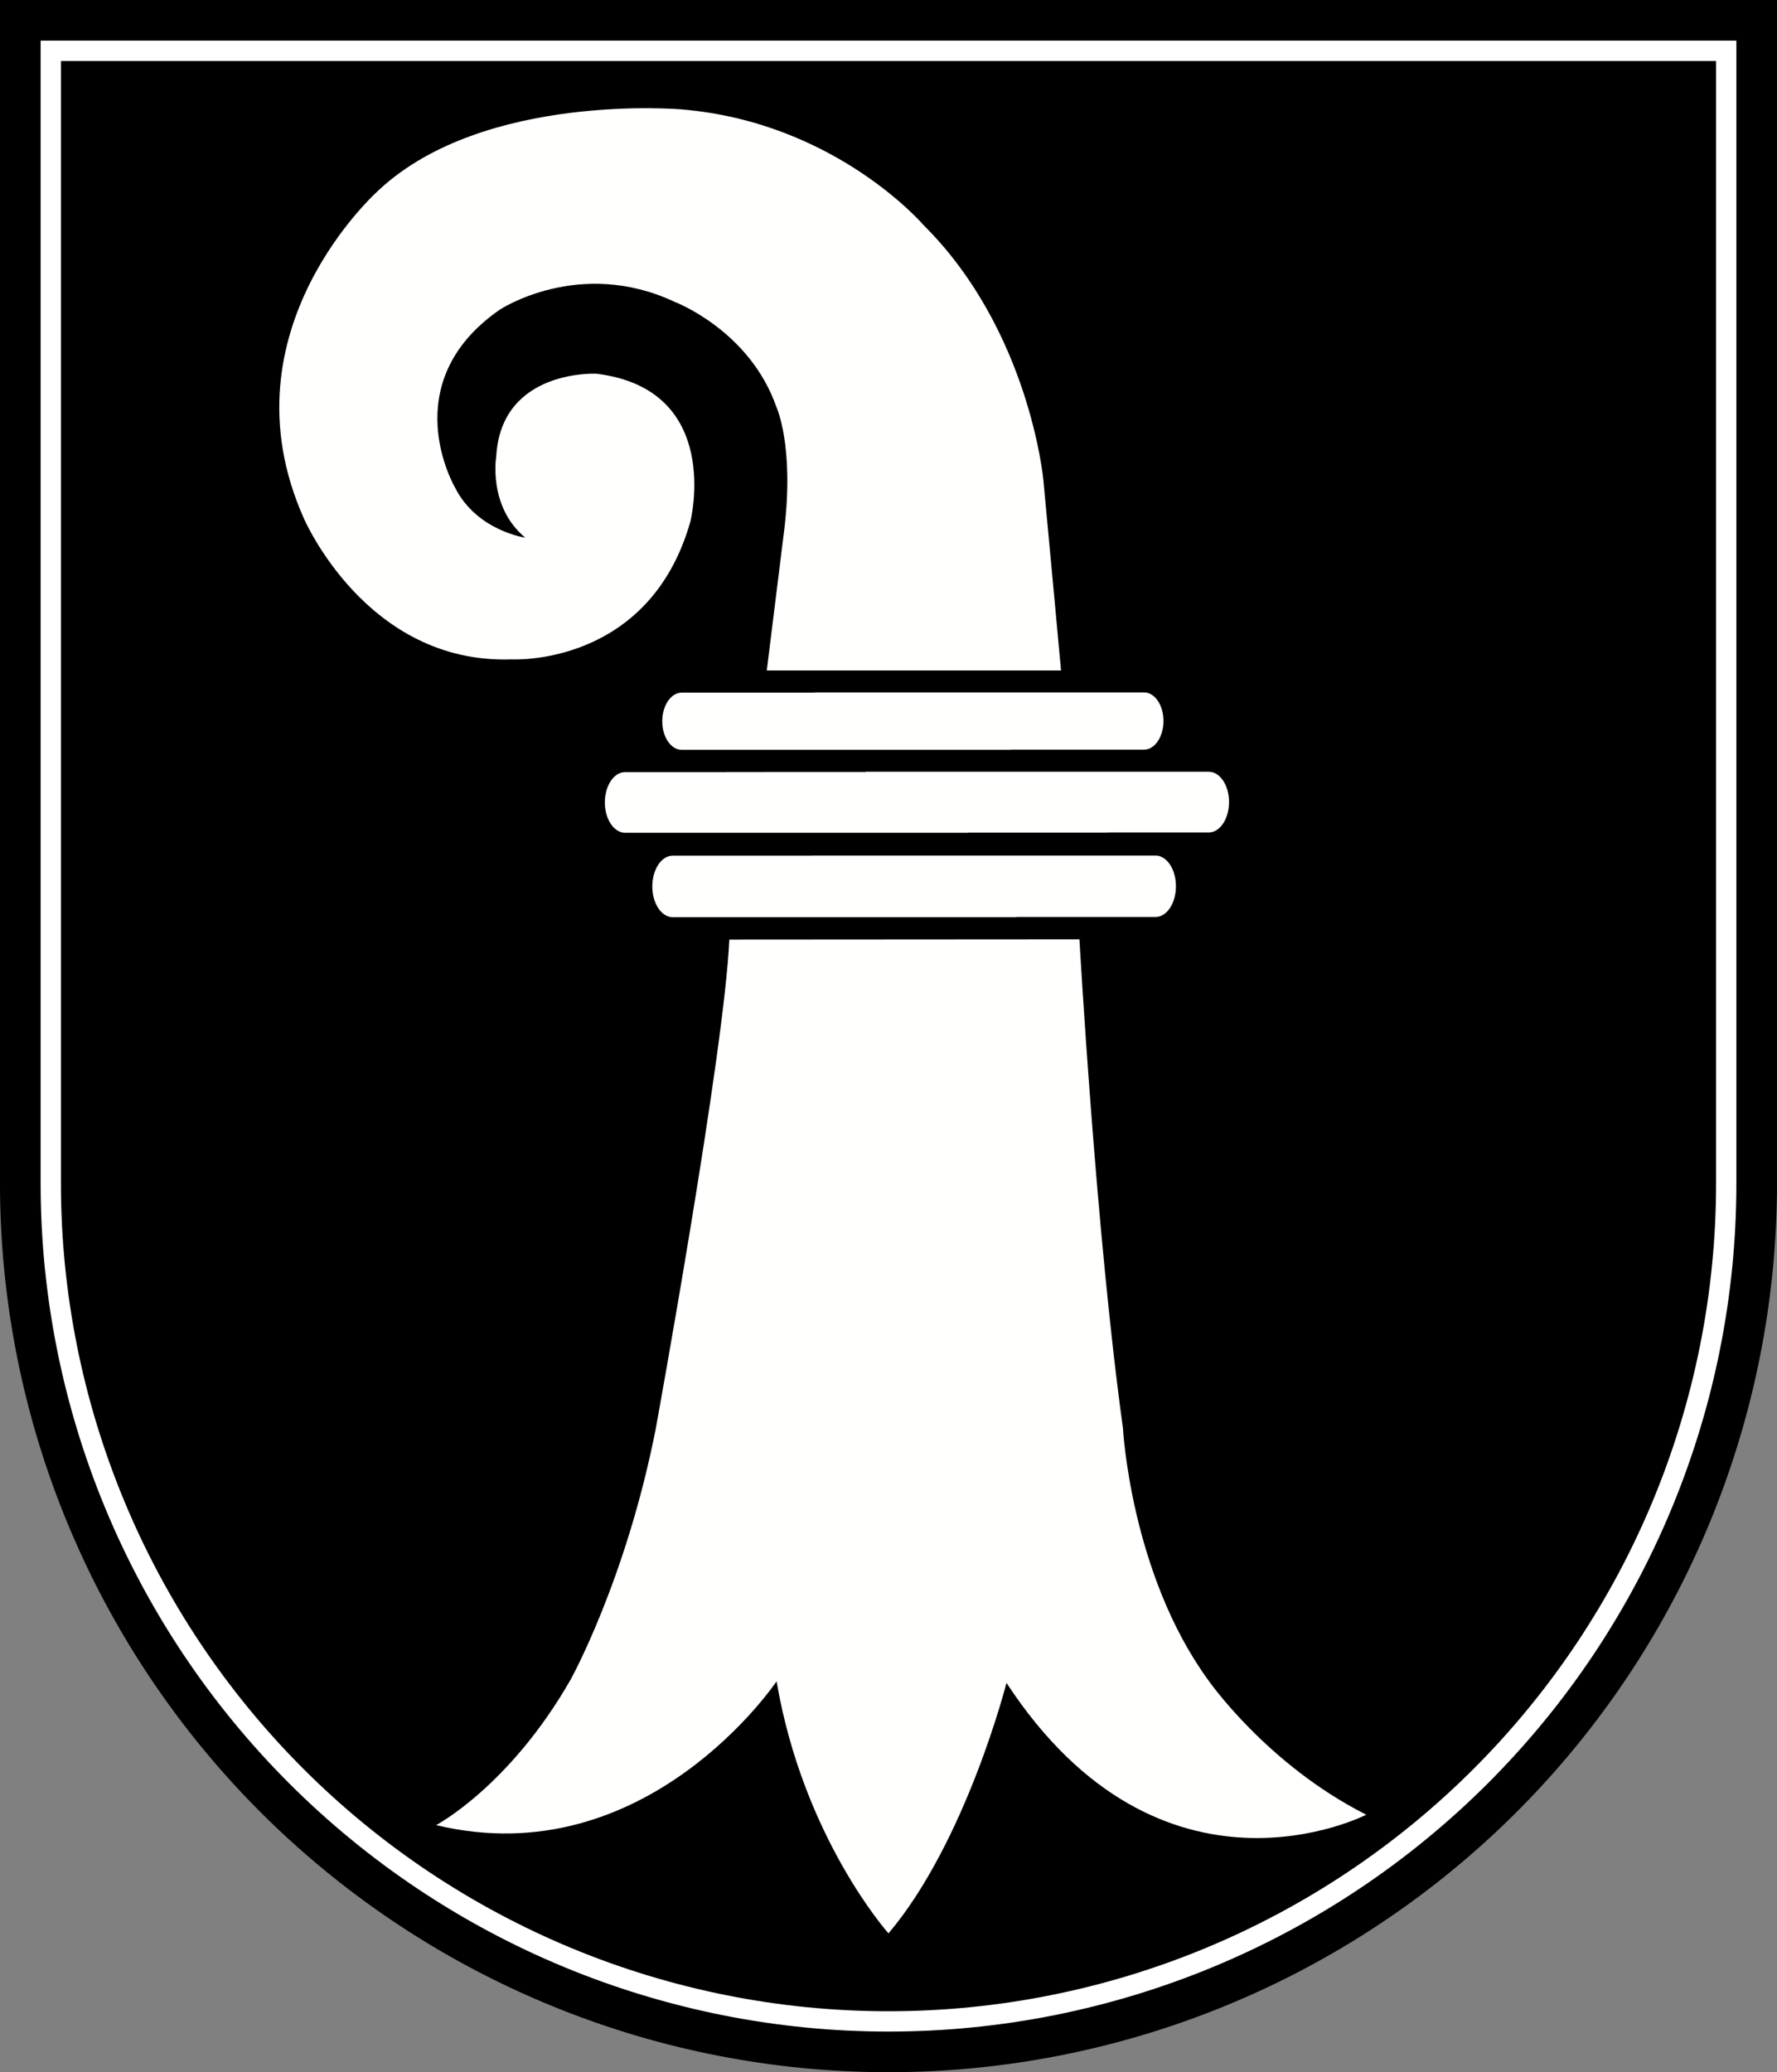 <?xml version="1.0" encoding="UTF-8" standalone="no"?>
<svg xmlns:dc="http://purl.org/dc/elements/1.1/" xmlns:cc="http://creativecommons.org/ns#" xmlns:rdf="http://www.w3.org/1999/02/22-rdf-syntax-ns#" xmlns:svg="http://www.w3.org/2000/svg" xmlns="http://www.w3.org/2000/svg" xmlns:sodipodi="http://sodipodi.sourceforge.net/DTD/sodipodi-0.dtd" xmlns:inkscape="http://www.inkscape.org/namespaces/inkscape" version="1.1" width="525" height="612" viewBox="0 0 3500 4080" id="svg21" sodipodi:docname="Coat_of_arms_of_Zwingen.svg" inkscape:version="1.0.1 (3bc2e813f5, 2020-09-07)">
  <rect x="0" y="0" width="3500" height="4080" fill="#808080" stroke="none"/>
  <defs id="defs25"/>
  <sodipodi:namedview pagecolor="#ffffff" bordercolor="#666666" borderopacity="1" objecttolerance="10" gridtolerance="10" guidetolerance="10" inkscape:pageopacity="0" inkscape:pageshadow="2" inkscape:window-width="1920" inkscape:window-height="1001" id="namedview23" showgrid="false" inkscape:zoom="0.69281046" inkscape:cx="109.84747" inkscape:cy="272.34244" inkscape:window-x="-9" inkscape:window-y="-9" inkscape:window-maximized="1" inkscape:current-layer="svg21"/>
  <title id="title2">Wappen von Zwingen</title>
  <desc id="desc4">Wappen der Schweizer Gemeinde Zwingen, Kanton Baselland</desc>
  <path d="M 0,0 H 3500 V 2330 A 1750 1750 0 0 1 0,2330 z" id="path6"/>
  <path d="m 100,100 h 3300 v 2230 c 0,437.607 -173.839,857.291 -483.274,1166.726 -309.435,309.435 -729.119,483.273 -1166.726,483.273 -437.607,0 -857.291,-173.838 -1166.726,-483.273 C 273.839,3187.291 100,2767.607 100,2330 Z" stroke="#ffffff" stroke-width="40" fill="none" id="path8" sodipodi:nodetypes="ccsssssc"/>
  <path fill="#fffffe" d="m 2275.987,1684.531 h -676.151 c -0.727,0 -1.611,0.106 -2.496,0.256 h -272.509 c -22.098,0 -40.037,27.102 -40.037,60.553 0,33.348 17.938,60.501 40.037,60.501 h 675.995 c 0.884,0 1.716,-0.256 2.704,-0.411 h 272.457 c 22.202,0 40.141,-26.998 40.141,-60.45 0,-33.348 -17.939,-60.45 -40.141,-60.45 m -22.67,-321.245 h -647.241 c -0.777,0 -1.611,0.359 -2.495,0.461 h -260.81 c -21.162,0 -38.373,25.192 -38.373,56.371 0,31.18 17.211,56.268 38.373,56.268 h 647.034 c 1.092,0 1.768,-0.359 2.652,-0.359 h 260.862 c 21.162,0 38.269,-25.295 38.269,-56.526 0,-31.077 -17.107,-56.217 -38.269,-56.217 m 127.545,156.208 h -674.435 c -0.727,0 -1.56,0.106 -2.392,0.411 h -198.207 c -0.154,0 -0.257,0 -0.573,0.154 h -73.314 c -0.778,0 -1.56,0.153 -2.444,0.153 h -198.258 c -22.098,0 -39.933,26.792 -39.933,59.778 0,32.78 17.835,59.675 39.933,59.675 h 674.331 c 0.936,0 1.664,-0.106 2.392,-0.359 h 272.301 c 0.727,0 1.404,-0.256 2.132,-0.256 h 198.467 c 21.994,0 39.881,-26.998 39.881,-59.985 0,-32.832 -17.886,-59.572 -39.881,-59.572 m -254.779,330.072 c 0,0 32.705,582.039 85.637,961.617 0,0 14.819,285.986 167.582,496.242 0,0 114.806,166.223 311.714,265.595 0,0 -402.81,207.469 -708.648,-259.556 0,0 -79.397,312.158 -232.368,493.197 0,0 -167.634,-186.923 -220.461,-496.294 0,0 -256.026,382.467 -670.535,283.146 0,0 144.236,-75.884 264.658,-286.089 0,0 108.983,-195.544 167.738,-493.506 0,0 135.864,-744.959 145.016,-963.888 l 689.67,-0.461 m -36.293,-529.436 c 0,0 -23.034,-251.813 -34.837,-375.603 0,0 -27.142,-293.885 -235.592,-500.942 0,0 -173.353,-202.979 -477.06,-228.17 0,0 -387.731,-34.122 -594.934,157.654 0,0 -314.678,275.663 -149.175,646.93 0,0 122.762,288 409.101,278.295 0,0 270.585,15.642 352.322,-270.758 0,0 66.295,-261.002 -185.052,-291.717 0,0 -187.288,-9.55 -197.167,162.662 0,0 -16.95,98.289 57.039,160.132 0,0 -95.464,-13.577 -138.152,-98.598 0,0 -120.838,-204.992 87.613,-349.999 0,0 156.871,-104.329 345.771,-15.28 0,0 146.888,55.907 199.559,206.695 0,0 35.097,75.368 15.651,239.63 l -34.629,279.069 h 579.543" id="path4" style="stroke-width:85.487"/>
</svg>